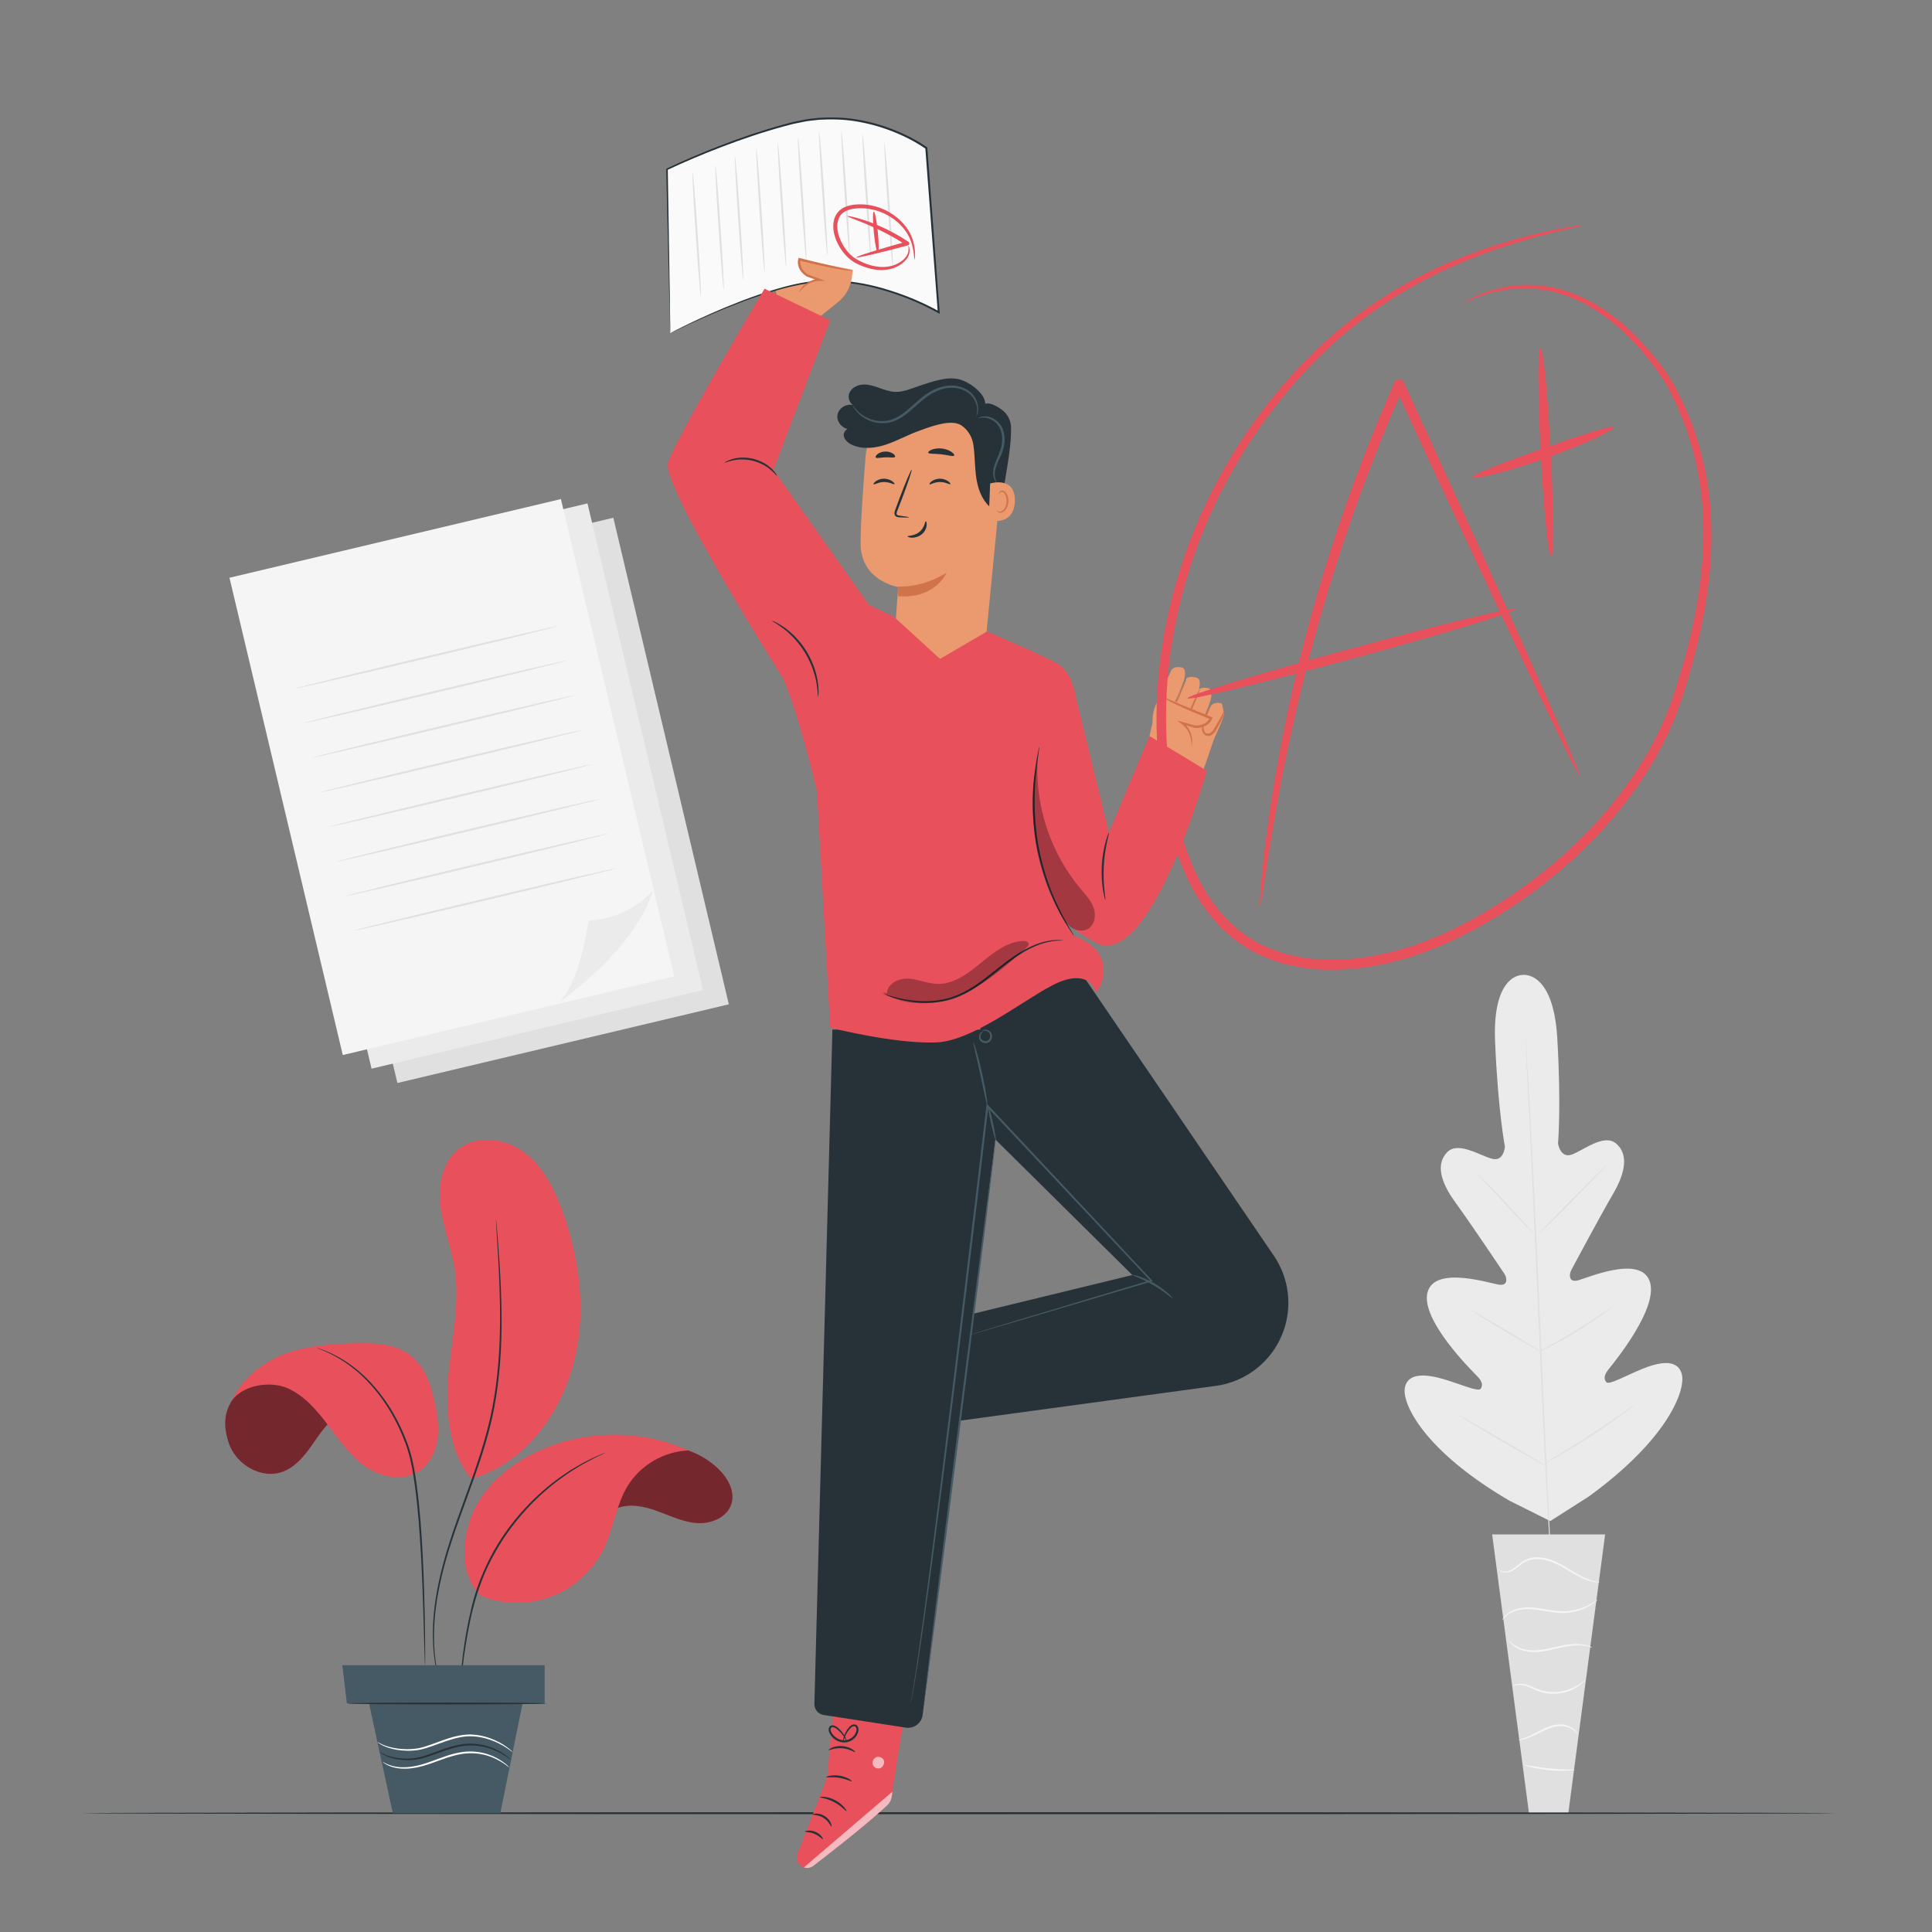 <svg xmlns="http://www.w3.org/2000/svg" xmlns:xlink="http://www.w3.org/1999/xlink" x="0px" y="0px" viewBox="0 0 500 500" style="enable-background:new 0 0 500 500;" xml:space="preserve"><rect x="0" y="0" width="500" height="500" fill="#808080" stroke="none"/><g id="Background_Complete">	<g>		<g>			<g>				<path style="fill:#EBEBEB;" d="M394.115,252.316c0,0-7.919-0.57-7.19,17.194c0.729,17.764,2.541,27.226,2.541,27.226     s-0.233,3.939-3.283,3.166c-3.051-0.773-8.789-4.606-11.623-1.741c-2.939,2.972-1.894,7.53,2.005,12.899     c3.899,5.369,12.009,17.445,12.739,18.54c0.716,1.075,1.003,3.09-1.159,2.896c-2.162-0.194-16.758-5.141-18.691,1.926     c-1.933,7.066,11.387,20.238,12.815,21.706c1.428,1.468,1.505,2.395,0.926,3.283c-0.58,0.888-5.329-1.237-9.538-2.474     c-4.209-1.237-9.306-1.933-10.08,2.237c-0.773,4.17,5.093,16.375,27.063,29.202l10.569,5.277l10.004-6.381     c20.576-14.96,25.193-27.69,24.006-31.762c-1.187-4.072-6.189-2.869-10.253-1.218c-4.064,1.652-8.577,4.241-9.242,3.416     c-0.665-0.826-0.681-1.755,0.593-3.359c1.275-1.603,13.21-16.042,10.58-22.879c-2.63-6.838-16.658-0.456-18.79-0.046     c-2.132,0.409-2.048-1.625-1.443-2.766c0.616-1.162,7.478-13.989,10.82-19.721c3.342-5.732,3.926-10.371,0.704-13.034     c-3.107-2.568-8.433,1.82-11.391,2.895c-2.958,1.074-3.583-2.821-3.583-2.821s0.857-9.595-0.195-27.343     c-1.052-17.748-9.064-16.315-9.064-16.315"></path>			</g>			<g>				<g>					<path style="fill:#E0E0E0;" d="M394.741,268.226c0,0,0.021,0.125,0.042,0.371c0.02,0.263,0.048,0.625,0.084,1.09      c0.066,0.978,0.162,2.388,0.285,4.195c0.242,3.643,0.554,8.918,0.914,15.436c0.725,13.037,1.571,31.055,2.441,50.957      c0.869,19.909,1.671,37.928,2.322,50.968c0.331,6.506,0.599,11.777,0.785,15.441c0.09,1.809,0.16,3.22,0.209,4.199      c0.019,0.466,0.034,0.829,0.044,1.092c0.008,0.246,0.001,0.373,0.001,0.373s-0.021-0.125-0.042-0.371      c-0.02-0.263-0.048-0.625-0.084-1.09c-0.066-0.978-0.162-2.388-0.285-4.194c-0.242-3.643-0.554-8.917-0.914-15.435      c-0.724-13.037-1.571-31.057-2.441-50.965c-0.869-19.902-1.671-37.92-2.322-50.959c-0.331-6.506-0.599-11.777-0.786-15.442      c-0.09-1.809-0.16-3.22-0.209-4.199c-0.019-0.466-0.034-0.829-0.044-1.093C394.734,268.353,394.741,268.226,394.741,268.226z"></path>				</g>			</g>			<g>				<g>					<path style="fill:#E0E0E0;" d="M382.372,303.846c0.02-0.02,0.253,0.176,0.658,0.547c0.407,0.369,0.978,0.922,1.677,1.611      c1.395,1.382,3.271,3.341,5.3,5.541c1.986,2.172,3.781,4.136,5.169,5.656c0.617,0.669,1.142,1.238,1.573,1.706      c0.373,0.402,0.57,0.634,0.551,0.654c-0.019,0.02-0.254-0.174-0.662-0.542c-0.406-0.371-0.977-0.923-1.669-1.62      c-1.382-1.396-3.231-3.379-5.259-5.579c-2-2.157-3.809-4.107-5.208-5.616c-0.621-0.666-1.149-1.233-1.583-1.699      C382.548,304.1,382.352,303.866,382.372,303.846z"></path>				</g>			</g>			<g>				<g>					<path style="fill:#E0E0E0;" d="M398.348,319.213c-0.08-0.078,3.786-4.126,8.632-9.04c4.848-4.915,8.842-8.835,8.921-8.757      c0.079,0.078-3.785,4.125-8.633,9.041C402.422,315.371,398.427,319.291,398.348,319.213z"></path>				</g>			</g>			<g>				<g>					<path style="fill:#E0E0E0;" d="M398.304,349.84c-0.013-0.025,0.25-0.191,0.737-0.469c0.564-0.317,1.255-0.704,2.067-1.16      c1.744-0.98,4.149-2.342,6.748-3.94c2.604-1.592,4.911-3.114,6.573-4.227c0.775-0.517,1.434-0.956,1.972-1.315      c0.468-0.308,0.735-0.467,0.751-0.445c0.016,0.023-0.219,0.225-0.659,0.572c-0.441,0.347-1.087,0.837-1.901,1.423      c-1.624,1.176-3.913,2.74-6.525,4.337c-2.607,1.603-5.042,2.929-6.824,3.847c-0.893,0.455-1.62,0.815-2.13,1.048      C398.604,349.747,398.317,349.865,398.304,349.84z"></path>				</g>			</g>			<g>				<g>					<path style="fill:#E0E0E0;" d="M380.795,339.122c0.014-0.024,0.274,0.099,0.731,0.343c0.457,0.244,1.112,0.608,1.916,1.065      c1.609,0.914,3.818,2.201,6.244,3.644c2.427,1.443,4.613,2.77,6.184,3.747c0.786,0.489,1.418,0.89,1.85,1.175      c0.432,0.285,0.664,0.454,0.65,0.478c-0.014,0.024-0.274-0.099-0.731-0.343c-0.457-0.244-1.112-0.608-1.916-1.065      c-1.609-0.914-3.818-2.202-6.245-3.645c-2.426-1.443-4.612-2.769-6.183-3.746c-0.786-0.489-1.418-0.89-1.85-1.175      C381.013,339.315,380.781,339.146,380.795,339.122z"></path>				</g>			</g>			<g>				<g>					<path style="fill:#E0E0E0;" d="M377.322,366.156c0.014-0.024,0.344,0.137,0.93,0.45c0.651,0.359,1.476,0.814,2.46,1.357      c2.068,1.161,4.911,2.789,8.039,4.609c3.129,1.82,5.949,3.488,7.98,4.712c0.958,0.587,1.761,1.079,2.395,1.468      c0.561,0.354,0.864,0.562,0.85,0.586c-0.014,0.024-0.344-0.137-0.93-0.45c-0.651-0.359-1.476-0.814-2.46-1.357      c-2.068-1.161-4.911-2.789-8.04-4.609c-3.127-1.82-5.948-3.487-7.979-4.711c-0.958-0.587-1.761-1.079-2.395-1.468      C377.611,366.387,377.307,366.18,377.322,366.156z"></path>				</g>			</g>			<g>				<g>					<path style="fill:#E0E0E0;" d="M399.523,378.869c-0.014-0.024,0.314-0.242,0.919-0.616c0.672-0.409,1.535-0.935,2.569-1.564      c2.168-1.321,5.157-3.156,8.4-5.272c3.248-2.112,6.138-4.099,8.221-5.551c0.994-0.691,1.824-1.267,2.47-1.716      c0.586-0.402,0.917-0.614,0.934-0.592c0.017,0.022-0.283,0.277-0.841,0.719c-0.557,0.442-1.374,1.067-2.397,1.822      c-2.043,1.513-4.913,3.541-8.167,5.657c-3.249,2.12-6.268,3.919-8.476,5.179c-1.106,0.627-2.006,1.125-2.636,1.454      C399.891,378.722,399.536,378.894,399.523,378.869z"></path>				</g>			</g>		</g>		<g>			<g>				<g>					<polygon style="fill:#E0E0E0;" points="415.407,397.109 386.168,397.109 395.711,469.351 405.864,469.351      "></polygon>				</g>			</g>			<g>				<g>					<g>						<path style="fill:#F5F5F5;" d="M387.685,405.99c-0.011,0.007,0.032,0.102,0.156,0.257c0.124,0.153,0.354,0.353,0.705,0.505       c0.693,0.302,1.911,0.326,3.088-0.379c1.181-0.651,2.209-1.931,3.792-2.496c1.569-0.599,3.513-0.492,5.377,0.107       c1.885,0.584,3.523,1.537,5.007,2.426c1.487,0.885,2.849,1.674,4.072,2.185c1.213,0.53,2.271,0.774,3.003,0.868       c0.367,0.049,0.653,0.063,0.849,0.057c0.194,0,0.296-0.008,0.297-0.025c0.017-0.095-1.655-0.081-4.011-1.209       c-1.18-0.54-2.507-1.347-3.982-2.253c-1.468-0.906-3.145-1.903-5.092-2.505c-1.924-0.619-3.992-0.731-5.675-0.062       c-0.841,0.32-1.547,0.823-2.136,1.321c-0.597,0.494-1.132,0.959-1.673,1.297c-1.07,0.691-2.193,0.72-2.848,0.494       C387.938,406.344,387.723,405.949,387.685,405.99z"></path>					</g>				</g>			</g>			<g>				<g>					<g>						<path style="fill:#F5F5F5;" d="M388.752,419.295c0.039,0.024,0.232-0.298,0.689-0.775c0.465-0.464,1.228-1.071,2.335-1.481       c1.097-0.421,2.507-0.671,4.066-0.612c1.566,0.054,3.273,0.398,5.088,0.693c1.812,0.305,3.607,0.441,5.21,0.216       c1.603-0.206,2.995-0.667,4.099-1.17c1.107-0.505,1.927-1.058,2.465-1.465c0.54-0.409,0.797-0.684,0.781-0.703       c-0.055-0.079-1.184,0.932-3.381,1.859c-1.096,0.452-2.46,0.868-4.017,1.043c-1.557,0.194-3.281,0.051-5.082-0.251       c-1.8-0.292-3.534-0.63-5.15-0.661c-1.618-0.036-3.077,0.258-4.206,0.739c-1.139,0.469-1.909,1.151-2.346,1.669       c-0.211,0.27-0.364,0.486-0.442,0.648C388.775,419.201,388.738,419.287,388.752,419.295z"></path>					</g>				</g>			</g>			<g>				<g>					<g>						<path style="fill:#F5F5F5;" d="M412.095,426.418c0.011-0.022-0.259-0.204-0.806-0.418c-0.544-0.215-1.375-0.436-2.423-0.52       c-1.047-0.083-2.302-0.016-3.664,0.21c-1.364,0.221-2.825,0.598-4.36,0.924c-1.534,0.323-3.014,0.541-4.355,0.492       c-1.34-0.047-2.532-0.34-3.457-0.748c-1.882-0.826-2.552-2.028-2.622-1.952c-0.018,0.011,0.115,0.312,0.495,0.763       c0.377,0.45,1.035,1.025,1.985,1.495c0.949,0.467,2.185,0.808,3.58,0.881c1.398,0.076,2.92-0.137,4.472-0.464       c1.552-0.33,3.003-0.717,4.337-0.957c1.333-0.245,2.551-0.344,3.57-0.306C410.899,425.885,412.066,426.505,412.095,426.418z"></path>					</g>				</g>			</g>			<g>				<g>					<g>						<path style="fill:#F5F5F5;" d="M391.335,436.437c0.014,0.077,1.044-0.651,2.839-0.286c0.88,0.159,1.864,0.605,2.97,1.107       c1.102,0.514,2.43,0.953,3.855,1.063c2.873,0.276,5.428-0.652,6.995-1.621c0.803-0.476,1.362-0.988,1.741-1.339       c0.356-0.379,0.539-0.597,0.515-0.619c-0.064-0.07-0.832,0.794-2.425,1.666c-1.565,0.867-4.032,1.703-6.783,1.438       c-2.768-0.158-4.893-1.809-6.812-2.027c-0.936-0.14-1.718-0.006-2.206,0.191C391.53,436.202,391.321,436.42,391.335,436.437z"></path>					</g>				</g>			</g>			<g>				<g>					<g>						<path style="fill:#F5F5F5;" d="M392.964,450.303c0,0.055,0.981,0.048,2.438-0.484c1.47-0.491,3.289-1.618,5.414-2.462       c1.066-0.406,2.135-0.656,3.107-0.651c0.973,0.005,1.841,0.242,2.498,0.57c1.343,0.669,1.732,1.619,1.806,1.559       c0.021-0.009-0.038-0.248-0.277-0.616c-0.236-0.367-0.684-0.846-1.37-1.24c-0.684-0.391-1.604-0.682-2.651-0.712       c-1.049-0.031-2.179,0.224-3.283,0.645c-2.202,0.878-3.963,2.037-5.367,2.594       C393.892,450.103,392.953,450.227,392.964,450.303z"></path>					</g>				</g>			</g>			<g>				<g>					<g>						<path style="fill:#F5F5F5;" d="M394.398,456.754c-0.016,0.06,0.685,0.312,1.851,0.601c1.166,0.29,2.801,0.599,4.628,0.78       c1.827,0.178,3.492,0.193,4.692,0.136c1.201-0.056,1.936-0.167,1.933-0.229c-0.007-0.144-2.963-0.018-6.578-0.382       C397.308,457.314,394.433,456.614,394.398,456.754z"></path>					</g>				</g>			</g>		</g>	</g>	<g>		<g>			<g>									<rect x="86.74" y="142.377" transform="matrix(0.973 -0.231 0.231 0.973 -44.336 35.858)" style="fill:#E0E0E0;" width="88.155" height="129.42"></rect>			</g>			<g>									<rect x="80.055" y="138.67" transform="matrix(0.973 -0.231 0.231 0.973 -43.66 34.212)" style="fill:#EBEBEB;" width="88.155" height="129.42"></rect>			</g>			<g>				<g>											<rect x="72.892" y="137.582" transform="matrix(0.973 -0.231 0.231 0.973 -43.317 32.493)" style="fill:#F5F5F5;" width="88.155" height="126.948"></rect>				</g>			</g>			<g>				<g>					<path style="fill:#EBEBEB;" d="M144.105,259.849c0,0,20.044-13.628,24.919-29.485c0,0-5.949,7.49-16.74,7.849      C152.284,238.214,150.15,255.171,144.105,259.849z"></path>				</g>			</g>		</g>		<g>			<g>				<g>					<path style="fill:#E0E0E0;" d="M144.568,161.987c0.033,0.14-15.187,3.877-33.992,8.346c-18.811,4.47-34.082,7.98-34.115,7.84      c-0.033-0.14,15.184-3.876,33.995-8.347C129.261,165.357,144.535,161.847,144.568,161.987z"></path>				</g>			</g>		</g>		<g>			<g>				<g>					<path style="fill:#E0E0E0;" d="M146.698,170.948c0.033,0.14-15.187,3.877-33.992,8.346c-18.811,4.47-34.082,7.98-34.115,7.84      c-0.033-0.14,15.184-3.876,33.995-8.347C131.39,174.318,146.665,170.808,146.698,170.948z"></path>				</g>			</g>		</g>		<g>			<g>				<g>					<path style="fill:#E0E0E0;" d="M148.828,179.909c0.033,0.14-15.187,3.877-33.991,8.346c-18.811,4.47-34.082,7.98-34.115,7.84      c-0.033-0.14,15.184-3.876,33.995-8.346C133.52,183.28,148.794,179.77,148.828,179.909z"></path>				</g>			</g>		</g>		<g>			<g>				<g>					<path style="fill:#E0E0E0;" d="M150.957,188.87c0.033,0.14-15.187,3.877-33.992,8.346c-18.811,4.47-34.082,7.98-34.115,7.84      c-0.033-0.14,15.184-3.876,33.995-8.346C135.65,192.241,150.924,188.731,150.957,188.87z"></path>				</g>			</g>		</g>		<g>			<g>				<g>					<path style="fill:#E0E0E0;" d="M153.087,197.832c0.033,0.14-15.187,3.877-33.992,8.346c-18.811,4.47-34.082,7.98-34.115,7.84      c-0.033-0.14,15.184-3.876,33.995-8.347C137.779,201.202,153.054,197.692,153.087,197.832z"></path>				</g>			</g>		</g>		<g>			<g>				<g>					<path style="fill:#E0E0E0;" d="M155.216,206.793c0.033,0.14-15.187,3.877-33.991,8.346c-18.811,4.47-34.082,7.98-34.115,7.84      c-0.033-0.14,15.184-3.876,33.995-8.346C139.909,210.163,155.183,206.653,155.216,206.793z"></path>				</g>			</g>		</g>		<g>			<g>				<g>					<path style="fill:#E0E0E0;" d="M157.346,215.754c0.033,0.14-15.187,3.877-33.992,8.346c-18.811,4.471-34.082,7.98-34.115,7.84      c-0.033-0.14,15.184-3.876,33.995-8.346C142.038,219.124,157.313,215.614,157.346,215.754z"></path>				</g>			</g>		</g>		<g>			<g>				<g>					<path style="fill:#E0E0E0;" d="M159.476,224.715c0.033,0.14-15.187,3.877-33.992,8.346c-18.811,4.47-34.082,7.98-34.115,7.84      c-0.033-0.14,15.184-3.876,33.995-8.346C144.168,228.085,159.442,224.575,159.476,224.715z"></path>				</g>			</g>		</g>	</g></g><g id="Background_Simple" style="display:none;">	<g style="display:inline;">		<path style="fill:#EBEBEB;" d="M456.481,278.949c-3.315-36.153-32.478-69.952-68.637-73.207   c-23.346-2.101-48.59,7.432-69.425-3.309c-17.361-8.951-25.513-29.218-29.498-48.34c-3.985-19.122-5.446-39.367-15.26-56.255   C262,77.771,239.786,65.455,216.962,61.246c-37.494-6.914-84.272,5.778-109.664,34.218   c-25.392,28.441-38.954,88.144-27.852,124.618c5.647,54.001,35.268,104.565,78.045,138.003   c42.778,33.438,97.929,49.907,152.194,48.078c36.284-1.223,73.19-10.821,101.955-32.971   C440.405,351.044,459.796,315.102,456.481,278.949z"></path>	</g></g><g id="Floor">	<g>		<g>			<g>				<path style="fill:#263238;" d="M475.263,469.256c0,0.144-101.646,0.26-227.003,0.26c-125.401,0-227.025-0.117-227.025-0.26     s101.624-0.26,227.025-0.26C373.617,468.995,475.263,469.112,475.263,469.256z"></path>			</g>		</g>	</g></g><g id="Character">	<g>		<g>			<g>				<g>					<path style="fill:#E8505B;" d="M216.413,434.306l-2.336,25.699l-7.708,19.794c-0.555,1.427,0.213,3.025,1.674,3.483l0,0      c0.818,0.256,1.703,0.105,2.385-0.415c4.34-3.306,20.247-15.549,20.312-17.439c0.076-2.189,4.263-26.945,4.263-26.945      L216.413,434.306z"></path>				</g>			</g>			<g style="opacity:0.6;">				<g>					<path style="fill:#FFFFFF;" d="M208.043,483.282l22.894-19.584l-0.124,1.086c-0.107,0.939-0.54,1.811-1.23,2.457      c-1.846,1.727-7.048,6.386-19.078,15.636C209.806,483.415,208.879,483.568,208.043,483.282L208.043,483.282z"></path>				</g>			</g>			<g style="opacity:0.6;">				<g>					<g>						<path style="fill:#FFFFFF;" d="M226.619,454.828c-0.693,0.371-1.014,1.319-0.672,2.026c0.342,0.707,1.303,1.042,2.002,0.683       c0.699-0.358,1.119-1.484,0.7-2.149c-0.419-0.665-1.569-0.996-2.162-0.48"></path>					</g>				</g>			</g>			<g>				<g>					<g>						<path style="fill:#263238;" d="M215.181,472.748c-0.153,0.054-0.578-1.354-2.021-2.25c-1.416-0.939-2.873-0.739-2.887-0.901       c-0.015-0.065,0.332-0.228,0.942-0.244c0.605-0.02,1.462,0.163,2.252,0.668c0.788,0.508,1.311,1.211,1.544,1.769       C215.25,472.351,215.247,472.734,215.181,472.748z"></path>					</g>				</g>			</g>			<g>				<g>					<g>						<path style="fill:#263238;" d="M212.963,475.973c-0.135,0.097-0.863-0.83-2.145-1.361c-1.271-0.56-2.444-0.444-2.467-0.608       c-0.059-0.139,1.237-0.543,2.69,0.087C212.499,474.704,213.104,475.919,212.963,475.973z"></path>					</g>				</g>			</g>			<g>				<g>					<g>						<path style="fill:#263238;" d="M219.082,468.735c-0.134,0.108-1.247-1.324-3.169-2.324c-1.907-1.031-3.716-1.148-3.702-1.32       c-0.026-0.141,1.919-0.281,3.968,0.819C218.237,466.988,219.214,468.677,219.082,468.735z"></path>					</g>				</g>			</g>			<g>				<g>					<g>						<path style="fill:#263238;" d="M220.445,460.982c-0.086,0.146-1.435-0.607-3.27-0.884c-1.832-0.302-3.347,0-3.384-0.166       c-0.056-0.133,1.503-0.714,3.472-0.394C219.234,459.84,220.539,460.872,220.445,460.982z"></path>					</g>				</g>			</g>			<g>				<g>					<g>						<path style="fill:#263238;" d="M221.321,453.456c-0.096,0.139-1.423-0.878-3.38-1.011c-1.954-0.177-3.424,0.619-3.497,0.466       c-0.036-0.058,0.281-0.348,0.911-0.622c0.625-0.275,1.578-0.49,2.631-0.409c1.053,0.085,1.96,0.448,2.534,0.818       C221.098,453.067,221.366,453.403,221.321,453.456z"></path>					</g>				</g>			</g>			<g>				<g>					<g>						<path style="fill:#263238;" d="M218.15,451.017c-0.033-0.003-0.051-0.354,0.076-0.974c0.128-0.615,0.412-1.508,1.06-2.452       c0.331-0.445,0.69-1.024,1.444-1.28c0.375-0.13,0.898-0.004,1.163,0.371c0.264,0.365,0.311,0.796,0.273,1.204       c-0.212,1.625-1.789,3.039-3.646,3.065c-1.861-0.008-3.406-1.247-3.974-2.735c-0.118-0.382-0.177-0.841,0.071-1.251       c0.245-0.415,0.786-0.529,1.146-0.425c0.749,0.2,1.179,0.694,1.589,1.07c0.803,0.811,1.264,1.62,1.523,2.191       c0.259,0.575,0.324,0.92,0.293,0.931c-0.098,0.057-0.504-1.333-2.093-2.833c-0.404-0.349-0.866-0.786-1.408-0.899       c-0.264-0.057-0.506,0.023-0.626,0.228c-0.122,0.196-0.105,0.524,0.001,0.825c0.484,1.22,1.899,2.349,3.473,2.332       c1.565-0.005,2.949-1.251,3.132-2.557c0.04-0.315-0.008-0.642-0.155-0.849c-0.145-0.203-0.392-0.283-0.639-0.214       c-0.522,0.144-0.918,0.645-1.243,1.061C218.316,449.586,218.261,451.056,218.15,451.017z"></path>					</g>				</g>			</g>		</g>		<g>			<g>				<g>					<path style="fill:#EB996E;" d="M316.782,184.735c0.021,0.024,0.001,0.142-0.051,0.333c-0.435,1.577-3.129,8.146-4.047,8.111      c-1.028-0.039-3.083-1.443-2.896-2.375c0.187-0.932,3.639-8.16,3.639-8.16s0.618-1.109,2.7-0.619      C316.434,182.097,316.717,184.982,316.782,184.735z"></path>				</g>				<g>					<path style="fill:#EB996E;" d="M313.362,180.807c0.021,0.024,0.001,0.142-0.052,0.332c-0.435,1.577-3.129,8.146-4.047,8.111      c-1.028-0.039-3.083-1.443-2.896-2.374c0.187-0.932,3.639-8.16,3.639-8.16s0.619-1.109,2.7-0.619      C313.993,178.4,313.362,180.807,313.362,180.807z"></path>				</g>				<g>					<path style="fill:#EB996E;" d="M310.342,178.091c0.021,0.024,0.001,0.142-0.052,0.332c-0.435,1.577-3.129,8.146-4.046,8.111      c-1.028-0.039-3.083-1.443-2.896-2.374c0.186-0.932,3.639-8.16,3.639-8.16c-0.13,0.232-0.296-1.324,2.7-0.619      C310.973,175.684,310.342,178.091,310.342,178.091z"></path>				</g>				<g>					<path style="fill:#EB996E;" d="M306.533,175.467c0.021,0.024,0.001,0.142-0.052,0.332c-0.435,1.577-3.129,8.146-4.047,8.111      c-1.028-0.039-3.083-1.443-2.896-2.374c0.187-0.932,3.639-8.16,3.639-8.16s0.619-1.109,2.7-0.619      C307.164,173.059,306.533,175.467,306.533,175.467z"></path>				</g>				<g>					<g>						<path style="fill:#D1734A;" d="M310.517,188.86c0.117,0.035,0.822-1.35,1.573-3.094c0.752-1.744,1.266-3.187,1.148-3.222       c-0.117-0.036-0.822,1.35-1.573,3.094C310.914,187.382,310.4,188.824,310.517,188.86z"></path>					</g>				</g>				<g>					<g>						<path style="fill:#D1734A;" d="M306.613,187.35c0.113,0.049,1.083-1.933,2.167-4.427c1.084-2.494,1.871-4.556,1.758-4.605       c-0.113-0.049-1.083,1.932-2.168,4.427C307.287,185.239,306.5,187.301,306.613,187.35z"></path>					</g>				</g>				<g style="opacity:0.78;">					<g>						<path style="fill:#D1734A;" d="M302.784,185.467c0.113,0.049,1.084-1.933,2.167-4.427c1.084-2.494,1.871-4.556,1.758-4.605       c-0.113-0.049-1.083,1.932-2.168,4.427C303.458,183.355,302.671,185.418,302.784,185.467z"></path>					</g>				</g>			</g>			<g>				<g>					<g>						<path style="fill:#EB996E;" d="M311.882,197.999c0.155-0.392,2.781-8.165,2.781-8.165l-14.974-7.394       c-0.76,1.009-3.072,11.914-3.072,11.914l0.528,3.715c0,0,11.384,6.545,11.691,6.603       C309.144,204.731,311.882,197.999,311.882,197.999z"></path>					</g>					<g>						<g>							<g>								<path style="fill:#EB996E;" d="M300.164,194.642l-1.533-5.666c-0.67-2.477-0.357-5.117,0.874-7.369l0.94-1.72l12.731,5.8         c0,0-2.95,4.185-6.184,1.92l2.489,4.839L300.164,194.642z"></path>							</g>						</g>					</g>					<g>						<g>							<path style="fill:#D1734A;" d="M308.38,192.93c-0.075-0.006,0.034-0.664-0.185-1.769c-0.216-1.077-0.855-2.679-2.402-3.828        l-1.18-0.876l1.419,0.397c1.013,0.284,2.115,0.592,3.277,0.918l-0.068-0.012c1.356,0.1,2.961-0.366,3.693-1.711        c0.054-0.101,0.112-0.222,0.137-0.298l0.188,0.4c-3.67-1.487-6.965-2.881-9.282-4.024c-1.161-0.566-2.084-1.054-2.711-1.41        c-0.627-0.357-0.96-0.576-0.94-0.615c0.043-0.084,1.48,0.589,3.841,1.61c2.357,1.031,5.663,2.35,9.338,3.834l0.285,0.115        l-0.097,0.285c-0.054,0.159-0.116,0.28-0.187,0.416c-0.438,0.792-1.159,1.382-1.946,1.686        c-0.786,0.322-1.606,0.37-2.356,0.329l-0.036-0.002l-0.033-0.01c-1.155-0.351-2.25-0.683-3.257-0.989l0.239-0.479        c1.662,1.315,2.249,3.067,2.385,4.213C308.639,192.289,308.416,192.941,308.38,192.93z"></path>						</g>					</g>					<g>						<g>							<path style="fill:#D1734A;" d="M311.442,187.28c0.126,0.008-0.09,0.698,0.104,1.621c0.112,0.433,0.47,0.948,0.995,0.967        c0.546,0.031,1.114-0.389,1.494-1.025c0.777-1.351,1.567-2.583,2.035-3.48c0.479-0.906,0.718-1.507,0.812-1.477        c0.078,0.022-0.006,0.679-0.393,1.67c-0.39,1.005-1.096,2.238-1.906,3.641c-0.42,0.71-1.213,1.366-2.094,1.27        c-0.922-0.116-1.318-0.933-1.395-1.471c-0.082-0.579,0.044-1.013,0.129-1.296        C311.318,187.416,311.399,187.271,311.442,187.28z"></path>						</g>					</g>				</g>			</g>		</g>		<g>			<g>				<g>					<g>						<g>							<g>								<g>									<g>										<g>											<g>												<g>													<g>														<g>															<path style="fill:#EB996E;" d="M259.486,120.775l-4.391,45.045c-0.349,3.582-3.504,6.223-7.091,5.936l-10.331-0.825                c-3.586-0.286-6.277-3.391-6.06-6.982c0.326-5.404,0.844-12.027,0.844-12.027s-9.612-1.495-9.73-11.104                c-0.057-4.593,0.589-14.01,1.278-22.59c0.76-9.455,8.665-16.736,18.15-16.736h0.648                C252.802,102.076,260.347,110.797,259.486,120.775z"></path>														</g>													</g>												</g>											</g>										</g>									</g>								</g>							</g>						</g>						<g>							<g>								<g>									<g>										<g>											<g>												<g>													<g>														<g>															<path style="fill:#D1734A;" d="M232.441,151.784c0,0,6.073,0.494,12.528-3.561c0,0-2.962,6.916-12.551,6.05                L232.441,151.784z"></path>														</g>													</g>												</g>											</g>										</g>									</g>								</g>							</g>						</g>					</g>				</g>			</g>			<g>				<g>					<g>						<g>							<g>								<g>									<g>										<g>											<g>												<g>													<g>														<g>															<g>																<g>																	<g>																		<g>																			<path style="fill:#263238;" d="M226.093,125.332c0.17,0.179,1.21-0.59,2.687-0.587                    c1.475-0.017,2.559,0.743,2.719,0.562c0.079-0.08-0.094-0.403-0.566-0.747c-0.465-0.342-1.257-0.675-2.177-0.671                    c-0.92,0.005-1.694,0.344-2.138,0.69C226.163,124.928,226.009,125.252,226.093,125.332z"></path>																		</g>																	</g>																</g>															</g>														</g>													</g>												</g>											</g>										</g>									</g>								</g>								<g>									<g>										<g>											<g>												<g>													<g>														<g>															<g>																<g>																	<g>																		<g>																			<path style="fill:#263238;" d="M240.559,125.332c0.17,0.179,1.212-0.59,2.687-0.586                    c1.475-0.017,2.559,0.742,2.719,0.562c0.078-0.08-0.093-0.403-0.567-0.747c-0.464-0.342-1.257-0.675-2.176-0.671                    c-0.92,0.005-1.694,0.344-2.139,0.69C240.63,124.928,240.476,125.252,240.559,125.332z"></path>																		</g>																	</g>																</g>															</g>														</g>													</g>												</g>											</g>										</g>									</g>								</g>								<g>									<g>										<g>											<g>												<g>													<g>														<g>															<g>																<g>																	<g>																		<path style="fill:#263238;" d="M235.25,133.888c0.007-0.084-0.911-0.243-2.398-0.433                   c-0.377-0.039-0.734-0.114-0.798-0.371c-0.089-0.272,0.069-0.679,0.252-1.118                   c0.355-0.913,0.726-1.869,1.115-2.871c1.549-4.088,2.67-7.45,2.505-7.511c-0.165-0.061-1.555,3.203-3.103,7.292                   c-0.373,1.008-0.729,1.969-1.068,2.889c-0.143,0.428-0.388,0.915-0.196,1.48c0.102,0.282,0.378,0.486,0.62,0.551                   c0.242,0.074,0.454,0.078,0.64,0.089C234.316,133.965,235.244,133.971,235.25,133.888z"></path>																	</g>																</g>															</g>														</g>													</g>												</g>											</g>										</g>									</g>								</g>								<g>									<g>										<g>											<g>												<g>													<g>														<g>															<g>																<g>																	<g>																		<path style="fill:#263238;" d="M239.596,134.909c-0.24-0.014-0.243,1.589-1.615,2.727                   c-1.37,1.141-3.079,0.962-3.091,1.186c-0.022,0.101,0.381,0.311,1.102,0.331c0.707,0.024,1.741-0.203,2.58-0.899                   c0.837-0.698,1.197-1.629,1.252-2.286C239.884,135.297,239.706,134.9,239.596,134.909z"></path>																	</g>																</g>															</g>														</g>													</g>												</g>											</g>										</g>									</g>								</g>							</g>						</g>					</g>					<g>						<g>							<g>								<g>									<g>										<g>											<g>												<g>													<g>														<path style="fill:#263238;" d="M240.228,117.148c0.146,0.401,1.62,0.211,3.353,0.42               c1.737,0.174,3.134,0.681,3.364,0.321c0.102-0.172-0.141-0.55-0.706-0.939c-0.56-0.388-1.453-0.757-2.493-0.873               c-1.04-0.113-1.993,0.052-2.623,0.308C240.486,116.642,240.165,116.958,240.228,117.148z"></path>													</g>												</g>											</g>										</g>									</g>								</g>							</g>						</g>					</g>					<g>						<g>							<g>								<g>									<g>										<g>											<g>												<g>													<g>														<path style="fill:#263238;" d="M226.636,118.386c0.26,0.335,1.277-0.013,2.501-0.029               c1.222-0.059,2.259,0.225,2.497-0.126c0.104-0.17-0.058-0.506-0.511-0.824c-0.446-0.316-1.192-0.575-2.033-0.55               c-0.841,0.027-1.569,0.331-1.994,0.674C226.663,117.877,226.521,118.223,226.636,118.386z"></path>													</g>												</g>											</g>										</g>									</g>								</g>							</g>						</g>					</g>				</g>			</g>			<g>				<g>					<g>						<path style="fill:#263238;" d="M249.053,110.237c0.018,0.014,0.035,0.028,0.053,0.042c1.53,1.208,2.542,2.957,2.81,4.888       c0.009,0.068,0.018,0.133,0.027,0.194c0.376,2.741,0.308,5.53,0.71,8.267c0.402,2.737,1.351,5.522,3.375,7.408       c0.832,0.776,2.305,1.31,2.989,0.401c0.265-0.352,0.308-0.817,0.342-1.256c0.512-6.618,2.32-12.49,2.308-19.411       c-0.003-1.883-0.89-3.651-2.421-4.748c-1.449-1.038-3.218-2.115-4.828-1.353c-1.614,0.764-3.697,3.777-4.945,5.055"></path>					</g>				</g>			</g>			<g>				<g>					<g>						<g>							<g>								<g>									<g>										<g>											<g>												<g>													<path style="fill:#EB996E;" d="M256.247,125.123c0.164-0.071,6.603-1.953,6.393,4.617              c-0.21,6.57-6.763,5.004-6.768,4.815C255.866,134.367,256.247,125.123,256.247,125.123z"></path>												</g>											</g>										</g>									</g>								</g>							</g>						</g>					</g>				</g>				<g>					<g>						<g>							<g>								<g>									<g>										<g>											<g>												<g>													<g>														<path style="fill:#D1734A;" d="M257.958,132.131c0.03-0.02,0.112,0.084,0.303,0.179               c0.186,0.092,0.508,0.162,0.855,0.045c0.702-0.233,1.322-1.316,1.391-2.499c0.036-0.598-0.071-1.171-0.268-1.649               c-0.185-0.487-0.485-0.833-0.833-0.906c-0.345-0.092-0.599,0.11-0.685,0.292c-0.094,0.181-0.056,0.313-0.091,0.324               c-0.019,0.016-0.138-0.115-0.076-0.384c0.031-0.129,0.113-0.282,0.272-0.403c0.162-0.123,0.396-0.181,0.638-0.147               c0.505,0.051,0.947,0.532,1.163,1.057c0.244,0.528,0.379,1.173,0.338,1.844c-0.085,1.323-0.802,2.54-1.76,2.784               c-0.466,0.106-0.847-0.046-1.041-0.207C257.965,132.29,257.935,132.142,257.958,132.131z"></path>													</g>												</g>											</g>										</g>									</g>								</g>							</g>						</g>					</g>				</g>			</g>			<g>				<g>					<g>						<path style="fill:#263238;" d="M254.639,105.685c1.617-2.628-2.815-6.403-6.057-7.425c-3.243-1.022-7.514,0.558-10.741,1.629       c-2.036,0.675-4.065,1.618-6.209,1.529c-1.437-0.059-2.808-0.582-4.165-1.061c-1.356-0.479-2.768-0.928-4.203-0.83       c-1.435,0.098-2.913,0.861-3.457,2.193c-0.545,1.331,0.236,3.156,1.66,3.354c-1.818-0.999-4.449,0.314-4.744,2.368       c-0.296,2.054,1.857,4.054,3.884,3.612c-0.934-0.708-2.367,0.462-2.251,1.628c0.115,1.167,1.173,2.015,2.246,2.487       c2.74,1.203,5.934,0.819,8.77-0.135c2.836-0.954,5.466-2.441,8.277-3.466c2.811-1.025,7.52-2.864,10.342-1.869       c2.078,0.733,3.524,3.235,4.697,2.683c1.134-0.534,1.853-1.722,2.079-2.954C254.995,108.193,254.817,106.925,254.639,105.685"></path>					</g>				</g>			</g>			<g>				<g>					<g>						<g>							<path style="fill:#455A64;" d="M220.675,104.892c0.055-0.033,0.338,0.486,1.044,1.253c0.707,0.753,1.898,1.744,3.65,2.35        c1.721,0.601,4.06,0.795,6.265-0.253c2.235-1,4.147-3.004,6.348-4.891c2.195-1.904,4.788-3.313,7.384-3.547        c2.581-0.246,4.967,0.701,6.283,2.176c1.325,1.489,1.589,3.187,1.49,4.247c-0.048,0.542-0.185,0.944-0.283,1.208        c-0.119,0.258-0.193,0.385-0.213,0.376c-0.061-0.021,0.214-0.561,0.243-1.597c0.02-1.01-0.309-2.587-1.574-3.92        c-1.25-1.317-3.477-2.154-5.888-1.894c-2.423,0.251-4.88,1.588-7.024,3.447c-2.16,1.845-4.131,3.902-6.522,4.941        c-2.382,1.093-4.888,0.827-6.667,0.139c-1.821-0.693-3.015-1.787-3.684-2.615c-0.332-0.422-0.562-0.769-0.685-1.024        C220.713,105.037,220.655,104.902,220.675,104.892z"></path>						</g>					</g>				</g>			</g>			<g>				<g>					<g>						<g>							<path style="fill:#455A64;" d="M257.919,124.837c-0.024,0.022-0.283-0.181-0.531-0.702c-0.251-0.513-0.447-1.36-0.328-2.382        c0.146-2.117,2.017-4.388,2.255-7.313c0.146-1.444-0.108-2.853-0.727-3.922c-0.614-1.066-1.576-1.76-2.442-2.109        c-0.875-0.364-1.668-0.367-2.193-0.298c-0.528,0.084-0.812,0.207-0.836,0.155c-0.016-0.027,0.233-0.232,0.783-0.402        c0.545-0.153,1.422-0.227,2.405,0.115c0.973,0.328,2.067,1.042,2.798,2.236c0.725,1.182,1.015,2.736,0.858,4.287        c-0.134,1.559-0.702,2.969-1.267,4.141c-0.562,1.178-1.032,2.233-1.18,3.174        C257.169,123.742,258.016,124.805,257.919,124.837z"></path>						</g>					</g>				</g>			</g>		</g>		<path style="fill:none;" d="M214.872,265.962"></path>		<g>			<path style="fill:#EB996E;" d="M201.3,77.756c-0.352-0.286-1.593-11.037-1.593-11.037l8.973-5.281l14.044,3.235l-2.815,7.84    l-14.378,7.534L201.3,77.756z"></path>			<g>				<g>					<path style="fill:#FAFAFA;" d="M173.463,86.232c0,0,22.619-11.762,37.124-13.305c16.113-1.715,32.353,7.876,32.353,7.876      l-3.209-42.498c0,0-15.147-11.308-34.419-6.498c-16.339,4.078-32.695,11.995-32.695,11.995L173.463,86.232z"></path>					<g>						<g>							<path style="fill:#263238;" d="M173.463,86.232c0,0-0.015-0.239-0.031-0.73c-0.014-0.514-0.035-1.242-0.062-2.19        c-0.05-1.957-0.123-4.805-0.217-8.453c-0.176-7.391-0.428-18.019-0.738-31.052l-0.003-0.13l0.117-0.055        c4.328-2.051,9.05-4.078,14.128-6.033c5.075-1.955,10.51-3.834,16.293-5.41c0.724-0.192,1.452-0.384,2.184-0.578        c0.744-0.153,1.492-0.308,2.243-0.463c1.495-0.366,3.048-0.454,4.6-0.646c3.118-0.178,6.319-0.135,9.511,0.389        c3.189,0.514,6.372,1.364,9.468,2.563c3.094,1.206,6.119,2.696,8.93,4.653l0.095,0.066l0.009,0.123        c0.031,0.413,0.065,0.86,0.099,1.309c1.094,14.568,2.14,28.498,3.093,41.19l0.034,0.45l-0.4-0.222        c-4.667-2.596-9.503-4.527-14.227-5.907c-4.726-1.395-9.412-2.109-13.835-2.152c-4.432-0.056-8.553,0.775-12.286,1.781        c-3.738,1.01-7.12,2.181-10.159,3.302c-6.063,2.291-10.755,4.403-13.947,5.883c-1.577,0.746-2.798,1.323-3.643,1.723        c-0.4,0.192-0.709,0.34-0.936,0.449C173.566,86.193,173.457,86.237,173.463,86.232c0.006-0.005,0.107-0.071,0.304-0.179        c0.223-0.118,0.525-0.277,0.918-0.485c0.814-0.418,2.022-1.034,3.611-1.794c3.174-1.527,7.85-3.683,13.91-6.018        c3.038-1.143,6.421-2.335,10.171-3.368c3.74-1.027,7.899-1.885,12.38-1.845c4.468,0.028,9.195,0.735,13.958,2.127        c4.767,1.381,9.617,3.302,14.349,5.924l-0.366,0.227c-0.964-12.692-2.022-26.621-3.128-41.188        c-0.034-0.448-0.068-0.896-0.099-1.309l0.104,0.189c-2.738-1.906-5.754-3.398-8.806-4.588        c-3.062-1.187-6.208-2.03-9.359-2.54c-3.155-0.521-6.315-0.566-9.395-0.394c-1.532,0.188-3.067,0.271-4.543,0.632        c-0.743,0.152-1.482,0.303-2.218,0.453c-0.729,0.192-1.455,0.382-2.176,0.572c-5.764,1.56-11.189,3.423-16.258,5.361        c-5.07,1.937-9.796,3.948-14.114,5.974l0.114-0.185c0.208,12.97,0.378,23.547,0.497,30.901        c0.053,3.675,0.093,6.544,0.122,8.515c0.012,0.968,0.02,1.712,0.027,2.237C173.468,85.958,173.463,86.232,173.463,86.232z"></path>						</g>					</g>				</g>				<g>					<g>						<g>							<path style="fill:#E0E0E0;" d="M231.055,69.088c-0.144,0.01-0.742-7.167-1.337-16.028        c-0.595-8.864-0.961-16.055-0.817-16.064c0.143-0.01,0.742,7.166,1.337,16.03C230.833,61.886,231.199,69.078,231.055,69.088z        "></path>						</g>					</g>				</g>				<g>					<g>						<g>							<path style="fill:#E0E0E0;" d="M225.382,66.858c-0.144,0.01-0.742-7.167-1.337-16.028        c-0.595-8.864-0.961-16.055-0.817-16.065c0.143-0.01,0.742,7.166,1.337,16.03C225.16,59.656,225.525,66.849,225.382,66.858z"></path>						</g>					</g>				</g>				<g>					<g>						<g>							<path style="fill:#E0E0E0;" d="M219.909,66.078c-0.143,0.01-0.742-7.167-1.337-16.028        c-0.595-8.864-0.961-16.055-0.817-16.064c0.143-0.01,0.742,7.166,1.337,16.03C219.687,58.875,220.053,66.068,219.909,66.078z        "></path>						</g>					</g>				</g>				<g>					<g>						<g>							<path style="fill:#E0E0E0;" d="M208.679,67.65c-0.143,0.01-0.742-7.167-1.337-16.028c-0.595-8.864-0.961-16.055-0.817-16.064        c0.143-0.01,0.742,7.166,1.337,16.03C208.457,60.448,208.823,67.64,208.679,67.65z"></path>						</g>					</g>				</g>				<g>					<g>						<g>							<path style="fill:#E0E0E0;" d="M203.454,69.093c-0.144,0.01-0.742-7.167-1.337-16.028        c-0.595-8.864-0.961-16.055-0.817-16.064c0.143-0.01,0.742,7.166,1.337,16.03C203.232,61.891,203.598,69.084,203.454,69.093z        "></path>						</g>					</g>				</g>				<g>					<g>						<g>							<path style="fill:#E0E0E0;" d="M197.887,70.508c-0.144,0.01-0.742-7.167-1.337-16.028        c-0.595-8.864-0.961-16.055-0.817-16.064c0.143-0.01,0.742,7.166,1.337,16.03C197.665,63.305,198.031,70.498,197.887,70.508z        "></path>						</g>					</g>				</g>				<g>					<g>						<g>							<path style="fill:#E0E0E0;" d="M187.296,74.883c-0.143,0.01-0.742-7.167-1.337-16.028        c-0.595-8.864-0.961-16.055-0.817-16.064c0.143-0.01,0.742,7.166,1.337,16.03C187.074,67.681,187.44,74.873,187.296,74.883z"></path>						</g>					</g>				</g>				<g>					<g>						<g>							<path style="fill:#E0E0E0;" d="M192.358,72.515c-0.143,0.01-0.742-7.167-1.337-16.028        c-0.595-8.864-0.961-16.055-0.817-16.064c0.143-0.01,0.742,7.166,1.337,16.03C192.135,65.313,192.501,72.505,192.358,72.515z        "></path>						</g>					</g>				</g>				<g>					<g>						<g>							<path style="fill:#E0E0E0;" d="M181.395,76.779c-0.144,0.01-0.742-7.167-1.337-16.028        c-0.595-8.864-0.961-16.055-0.817-16.065c0.143-0.01,0.742,7.166,1.337,16.03C181.172,69.577,181.538,76.769,181.395,76.779z        "></path>						</g>					</g>				</g>				<g>					<g>						<g>							<path style="fill:#E0E0E0;" d="M214.139,66.241c-0.143,0.01-0.742-7.167-1.337-16.028        c-0.595-8.864-0.961-16.055-0.817-16.065c0.143-0.01,0.742,7.166,1.337,16.03C213.917,59.038,214.283,66.231,214.139,66.241z        "></path>						</g>					</g>				</g>				<g>					<g>						<g>							<path style="fill:#E8505B;" d="M221.666,66.584c-0.035-0.129,1.368-0.637,3.705-1.368c2.337-0.731,5.608-1.685,9.308-2.707        l-0.149,0.931c-0.467-0.295-0.961-0.607-1.461-0.923c-7.175-4.448-13.873-6.268-13.77-6.576        c0.034-0.127,1.746,0.166,4.409,1.043c2.658,0.876,6.254,2.394,9.906,4.645c0.516,0.313,1.014,0.639,1.486,0.946        c0.239,0.156,0.306,0.475,0.151,0.714c-0.072,0.111-0.182,0.185-0.3,0.217c-3.709,0.993-7.012,1.826-9.397,2.379        C223.168,66.44,221.701,66.713,221.666,66.584z"></path>						</g>					</g>				</g>				<g>					<g>						<g>							<path style="fill:#E8505B;" d="M227.192,65.442c-0.286,0.028-0.755-2.339-1.046-5.286c-0.292-2.948-0.296-5.361-0.01-5.389        c0.286-0.028,0.754,2.338,1.046,5.286C227.474,63.001,227.478,65.413,227.192,65.442z"></path>						</g>					</g>				</g>				<g>					<g>						<g>							<path style="fill:#E8505B;" d="M235.104,63.55c0.034-0.01,0.112,0.185,0.23,0.581c0.075,0.395,0.17,1.038-0.109,1.803        c-0.247,0.771-0.872,1.576-1.76,2.258c-0.449,0.335-0.957,0.651-1.532,0.921c-0.598,0.277-1.231,0.45-1.924,0.593        c-1.38,0.282-2.962,0.246-4.564-0.129c-0.802-0.185-1.611-0.446-2.416-0.772c-0.792-0.32-1.64-0.697-2.416-1.243        c-1.555-1.07-2.842-2.626-3.757-4.432c-0.889-1.784-1.556-3.958-1.015-6.19c0.261-1.099,0.917-2.149,1.845-2.801        c0.919-0.664,1.978-0.966,2.986-1.123c2.023-0.28,3.988-0.096,5.777,0.376c3.599,0.944,6.366,3.104,8.026,5.323        c1.707,2.25,2.165,4.573,2.29,6.079c0.12,1.534-0.011,2.376-0.066,2.375c-0.088,0.002-0.097-0.844-0.336-2.324        c-0.245-1.46-0.793-3.623-2.469-5.678c-1.646-2.046-4.295-4.009-7.685-4.846c-1.678-0.419-3.536-0.566-5.381-0.297        c-0.909,0.146-1.813,0.424-2.533,0.952c-0.723,0.518-1.221,1.306-1.444,2.217c-0.458,1.851,0.094,3.813,0.918,5.48        c0.833,1.674,2.006,3.118,3.396,4.102c2.879,1.834,6.162,2.658,8.717,2.204c1.301-0.184,2.38-0.67,3.244-1.26        c0.85-0.588,1.45-1.271,1.723-1.933c0.304-0.656,0.285-1.242,0.279-1.626C235.078,63.775,235.069,63.56,235.104,63.55z"></path>						</g>					</g>				</g>			</g>			<g>				<g>					<g>						<g>							<path style="fill:#EB996E;" d="M212.387,81.811l4.513-3.646c1.973-1.594,3.253-3.889,3.574-6.405l0.245-1.922l-13.554-2.74        c0,0-1.264,4.101,3.837,5.123c-4.519,1.953-6.208,6.051-7.448,10.49L212.387,81.811z"></path>						</g>					</g>				</g>				<g>					<g>						<path style="fill:#D1734A;" d="M206.803,75.676c0.064,0.039,0.358-0.551,1.174-1.309c0.798-0.737,2.238-1.649,4.143-1.671       l1.452-0.017l-1.367-0.505c-0.976-0.361-2.036-0.753-3.156-1.166l0.062,0.03c-1.144-0.706-2.158-2.01-1.964-3.511       c0.015-0.113,0.04-0.243,0.063-0.318l-0.382,0.211c3.8,0.938,7.245,1.733,9.764,2.162c1.258,0.22,2.279,0.365,2.987,0.444       c0.708,0.078,1.103,0.096,1.109,0.053c0.014-0.092-1.527-0.387-4.009-0.939c-2.484-0.541-5.896-1.403-9.698-2.347       l-0.295-0.073l-0.087,0.284c-0.049,0.159-0.069,0.291-0.091,0.441c-0.108,0.889,0.126,1.779,0.58,2.478       c0.442,0.713,1.071,1.227,1.695,1.629l0.03,0.02l0.032,0.011c1.128,0.389,2.197,0.757,3.18,1.097l0.086-0.522       c-2.093,0.089-3.579,1.151-4.352,1.989C206.968,75.013,206.768,75.664,206.803,75.676z"></path>					</g>				</g>			</g>		</g>		<g>			<path style="fill:#263238;" d="M238.782,443.811l19.449-154.008l-3.734-23.345h-39.068l-4.663,174.509    c-0.037,1.38,0.928,2.584,2.283,2.848l21.361,3.293C236.536,447.436,238.513,445.945,238.782,443.811z"></path>			<path style="fill:#263238;" d="M257.674,294.969l35.373,35.008l-50.896,12.378l3.623,25.679l68.892-9.376    c5.887-0.801,11.188-3.984,14.663-8.803v0c5.334-7.399,5.467-17.346,0.331-24.884l-53.668-78.783l-23.98,7.816L257.674,294.969z"></path>			<g>				<g>					<path style="fill:none;stroke:#4E585D;stroke-miterlimit:10;" d="M257.409,292.258"></path>				</g>			</g>			<g>				<g>					<g>						<path style="fill:#455A64;" d="M255.72,286.06c0.14-0.031,0.692,1.939,1.231,4.4c0.54,2.461,0.863,4.481,0.723,4.511       c-0.14,0.031-0.692-1.939-1.231-4.4C255.903,288.11,255.579,286.09,255.72,286.06z"></path>					</g>				</g>			</g>			<g>				<g>					<g>						<path style="fill:#455A64;" d="M250.566,345.59c0,0,0.282-0.105,0.84-0.282c0.576-0.179,1.402-0.435,2.477-0.769       c2.195-0.668,5.395-1.641,9.492-2.887c8.241-2.479,20.08-6.04,34.539-10.389l-0.09,0.332       c-11.974-12.751-26.516-28.237-42.462-45.219l0.442-0.146c-0.841,7.105-1.719,14.525-2.615,22.093       c-4.379,36.682-8.494,69.869-11.68,93.864c-1.58,11.999-2.974,21.694-3.992,28.386c-0.567,3.338-0.94,5.939-1.326,7.682       c-0.185,0.859-0.327,1.519-0.426,1.983c-0.099,0.446-0.162,0.67-0.162,0.67s0.029-0.234,0.111-0.683       c0.088-0.465,0.212-1.128,0.375-1.991c0.352-1.744,0.693-4.353,1.228-7.691c0.956-6.699,2.294-16.399,3.827-28.404       c3.092-24.005,7.149-57.197,11.528-93.878c0.898-7.567,1.778-14.986,2.622-22.091l0.065-0.549l0.377,0.403       c15.917,17.01,30.431,32.522,42.382,45.294l0.224,0.239l-0.314,0.093c-14.481,4.279-26.337,7.781-34.59,10.22       c-4.111,1.201-7.321,2.139-9.523,2.783c-1.083,0.31-1.914,0.547-2.494,0.713C250.86,345.523,250.566,345.59,250.566,345.59z"></path>					</g>				</g>			</g>			<g>				<g>					<g>						<path style="fill:#455A64;" d="M239.117,440.906c-0.143-0.018,3.896-32.705,9.02-72.999       c5.125-40.308,9.395-72.958,9.537-72.94c0.143,0.018-3.895,32.698-9.021,73.006       C243.529,408.267,239.259,440.924,239.117,440.906z"></path>					</g>				</g>			</g>			<g>				<g>					<g>						<path style="fill:#455A64;" d="M251.928,269.762c0.068-0.019,0.388,0.891,0.822,2.387c0.434,1.496,0.972,3.579,1.479,5.9       c0.506,2.322,0.883,4.441,1.111,5.981c0.229,1.54,0.316,2.501,0.246,2.512c-0.073,0.012-0.288-0.927-0.609-2.447       c-0.361-1.703-0.787-3.713-1.258-5.936c-0.497-2.216-0.946-4.221-1.327-5.919       C252.052,270.725,251.857,269.781,251.928,269.762z"></path>					</g>				</g>			</g>			<g>				<g>					<g>						<path style="fill:#455A64;" d="M254.203,266.744c-0.056-0.03,0.496-0.484,1.438-0.157c0.44,0.155,0.961,0.594,1.075,1.268       c0.119,0.639-0.116,1.447-0.803,1.878c-0.704,0.41-1.536,0.23-2.035-0.201c-0.537-0.442-0.611-1.158-0.459-1.602       c0.14-0.468,0.435-0.758,0.663-0.884c0.232-0.129,0.383-0.126,0.391-0.097c0.047,0.067-0.539,0.276-0.696,1.068       c-0.074,0.376,0.018,0.854,0.408,1.146c0.369,0.297,1.001,0.402,1.46,0.125c0.461-0.28,0.669-0.88,0.599-1.355       c-0.057-0.488-0.403-0.836-0.749-1.008C254.768,266.57,254.221,266.828,254.203,266.744z"></path>					</g>				</g>			</g>			<g>				<g>					<g>						<path style="fill:#455A64;" d="M303.464,335.971c-0.108,0.118-2.1-1.716-4.965-3.366c-2.854-1.672-5.434-2.494-5.384-2.646       c0.024-0.126,2.725,0.487,5.646,2.196C301.691,333.845,303.561,335.888,303.464,335.971z"></path>					</g>				</g>			</g>		</g>		<g>			<path style="fill:#E8505B;" d="M214.872,265.962l-3.443-61.212c0,0-5.13-22.053-9.559-30.908l23.389-17.14l6.065,2.905    l11.957,10.912l12.146-7.086c0,0,14.538,6.121,18.364,8.417c3.826,2.295,4.591,8.417,4.591,8.417s-12.612,22.226-12.995,30.947    c-0.383,8.721,12.604,31.034,12.604,31.034s7.111,2.111,7.511,7.831c0.346,4.955-1.947,6.725-1.947,6.725    s-0.965-5.377-8.234-3.082c-7.269,2.295-22.341,15.686-33.169,16.068C231.323,270.171,214.872,265.962,214.872,265.962z"></path>			<path style="fill:#E8505B;" d="M277.784,177.698l9.202,37.803l10.488-25.025l14.854,8.998c0,0-14.012,49.801-27.879,44.902    c0,0-8.64-4.362-9.701-7.469c-1.06-3.107-17.074-25.682-17.074-25.682L277.784,177.698z"></path>			<g>				<g>					<g>						<path style="fill:#263238;" d="M277.989,242.247c-0.015,0.01-0.125-0.132-0.322-0.412c-0.225-0.332-0.502-0.741-0.839-1.238       c-0.361-0.54-0.806-1.2-1.257-2.006c-0.449-0.806-1.029-1.688-1.534-2.737c-0.526-1.037-1.129-2.161-1.657-3.425       c-0.581-1.24-1.101-2.607-1.637-4.051c-1.024-2.902-1.945-6.17-2.569-9.671c-0.603-3.506-0.844-6.892-0.89-9.968       c-0.004-1.539,0.011-3.001,0.109-4.366c0.048-1.368,0.203-2.633,0.317-3.79c0.272-2.308,0.563-4.168,0.837-5.438       c0.124-0.587,0.226-1.07,0.309-1.463c0.076-0.333,0.125-0.506,0.142-0.503c0.018,0.003,0.004,0.183-0.039,0.522       c-0.057,0.397-0.127,0.885-0.212,1.478c-0.211,1.278-0.446,3.139-0.67,5.441c-0.09,1.153-0.223,2.414-0.252,3.774       c-0.08,1.358-0.078,2.81-0.061,4.338c0.072,3.053,0.325,6.41,0.923,9.885c0.619,3.47,1.517,6.713,2.508,9.6       c0.52,1.436,1.02,2.799,1.581,4.038c0.507,1.262,1.087,2.388,1.589,3.43c0.481,1.053,1.035,1.943,1.459,2.76       c0.425,0.816,0.843,1.489,1.177,2.044c0.303,0.517,0.552,0.942,0.755,1.288C277.923,242.075,278.004,242.236,277.989,242.247z       "></path>					</g>				</g>			</g>			<path style="fill:#E8505B;" d="M197.86,74.715c0,0-23.397,39.314-25.004,45.116c-1.673,6.039,30.81,57.386,30.81,57.386    s0.639,1.649,0.647,1.643l23.215-18.551l-27.367-38.732l14.711-38.674L197.86,74.715z"></path>			<g>				<g>					<g>						<path style="fill:#263238;" d="M201.105,123.154c-0.077,0.056-0.57-0.648-1.598-1.528c-1.02-0.883-2.648-1.868-4.647-2.375       c-2.003-0.496-3.903-0.394-5.219-0.096c-1.322,0.291-2.088,0.68-2.13,0.594c-0.027-0.04,0.689-0.554,2.04-0.951       c0.671-0.206,1.504-0.337,2.433-0.377c0.929-0.017,1.956,0.072,3.002,0.325c1.041,0.269,1.988,0.675,2.8,1.128       c0.801,0.474,1.473,0.982,1.968,1.479C200.758,122.341,201.147,123.132,201.105,123.154z"></path>					</g>				</g>			</g>			<g>				<g>					<g>						<path style="fill:#263238;" d="M211.743,180.402c-0.101,0-0.056-1.371-0.42-3.526c-0.173-1.078-0.498-2.34-0.966-3.702       c-0.495-1.352-1.149-2.8-2.001-4.228c-0.871-1.418-1.85-2.668-2.819-3.734c-0.991-1.046-1.958-1.919-2.833-2.572       c-1.741-1.322-2.976-1.916-2.929-2.006c0.016-0.032,0.331,0.099,0.891,0.365c0.283,0.129,0.622,0.299,0.995,0.535       c0.375,0.231,0.819,0.471,1.261,0.809c0.919,0.626,1.932,1.489,2.964,2.54c1.01,1.071,2.025,2.342,2.916,3.793       c0.872,1.461,1.528,2.95,2.009,4.341c0.453,1.401,0.747,2.699,0.876,3.803c0.095,0.548,0.102,1.053,0.133,1.492       c0.036,0.44,0.03,0.819,0.012,1.13C211.809,180.063,211.779,180.403,211.743,180.402z"></path>					</g>				</g>			</g>			<g>				<g>					<g>						<path style="fill:#263238;" d="M275.277,243.392c-0.004,0.055-0.722-0.016-2.009,0.081c-1.281,0.116-3.136,0.46-5.256,1.367       c-2.127,0.886-4.495,2.314-6.93,4.16c-2.445,1.836-4.983,4.077-7.917,6.105c-2.913,2.047-6.092,3.512-9.16,4.051       c-3.059,0.566-5.885,0.435-8.19,0.096c-2.315-0.333-4.131-0.88-5.366-1.285c-0.618-0.206-1.09-0.385-1.406-0.518       c-0.317-0.13-0.48-0.206-0.474-0.223c0.016-0.045,0.693,0.197,1.941,0.547c1.247,0.344,3.063,0.832,5.355,1.114       c2.284,0.289,5.063,0.377,8.049-0.202c2.993-0.554,6.073-1.986,8.956-4.009c2.899-2.003,5.444-4.23,7.924-6.06       c2.472-1.841,4.896-3.259,7.077-4.117c2.175-0.878,4.08-1.174,5.383-1.228c0.655-0.007,1.161-0.003,1.503,0.044       C275.1,243.348,275.278,243.374,275.277,243.392z"></path>					</g>				</g>			</g>			<g>				<g>					<g>						<path style="fill:#263238;" d="M286.059,232.848c-0.061,0.014-0.351-0.934-0.608-2.513c-0.258-1.577-0.443-3.792-0.315-6.234       c0.133-2.443,0.553-4.626,0.978-6.166c0.424-1.543,0.813-2.454,0.872-2.433c0.077,0.025-0.187,0.973-0.514,2.52       c-0.329,1.546-0.685,3.703-0.816,6.108c-0.126,2.405-0.003,4.587,0.16,6.159C285.977,231.861,286.138,232.832,286.059,232.848       z"></path>					</g>				</g>			</g>			<g style="opacity:0.3;">				<path d="M229.556,257.041c0.088-2.502,3.066-3.929,5.565-3.777s4.868,1.278,7.369,1.37c4.242,0.155,7.968-2.625,11.242-5.327     c3.273-2.703,6.837-5.608,11.079-5.779c0.535-0.022,1.202,0.096,1.355,0.609c0.14,0.469-0.261,0.91-0.625,1.236     c-5.215,4.662-10.556,9.405-16.993,12.143c-6.437,2.738-14.284,3.16-20.136-0.672"></path>			</g>			<g style="opacity:0.3;">				<path d="M268.544,196.35c-0.755,12.097,3.318,24.429,11.13,33.697c1.309,1.553,2.753,3.083,3.398,5.009     c0.644,1.926,0.204,4.403-1.572,5.387c-1.486,0.823-3.428,0.325-4.732-0.764c-1.304-1.089-2.102-2.654-2.821-4.193     c-5.897-12.617-8.814-27.184-5.024-40.586"></path>			</g>		</g>	</g></g><g id="Plant">	<g>		<g>			<g>				<g>					<g>						<path style="fill:#E8505B;" d="M153.202,398.42c0.969-3.358,3.044-6.604,6.253-7.987c3.338-1.439,7.205-0.62,10.622,0.621       c3.417,1.241,6.772,2.903,10.4,3.126c3.628,0.224,7.723-1.497,8.81-4.966c1.021-3.261-0.945-6.739-3.407-9.109       c-5.173-4.979-12.946-7.091-19.928-5.415c-6.982,1.676-12.949,7.087-15.298,13.872"></path>					</g>				</g>			</g>		</g>		<g>			<g style="opacity:0.5;">				<g>					<g>						<g>							<g>								<path d="M153.202,398.42c0.969-3.358,3.044-6.604,6.253-7.987c3.338-1.439,7.205-0.62,10.622,0.621         c3.417,1.241,6.772,2.903,10.4,3.126c3.628,0.224,7.723-1.497,8.81-4.966c1.021-3.261-0.945-6.739-3.407-9.109         c-5.173-4.979-12.946-7.091-19.928-5.415c-6.982,1.676-12.949,7.087-15.298,13.872"></path>							</g>						</g>					</g>				</g>			</g>			<g>				<g>					<g>						<g>							<path style="fill:#E8505B;" d="M124.457,412.995c-5.323-5.057-5.057-13.86-2.402-20.705        c2.655-6.845,8.451-12.101,14.924-15.566c12.549-6.715,28.235-7.224,41.192-1.335c-6.367,0.211-12.521,3.825-15.808,9.282        c-2.917,4.845-3.566,10.725-5.975,15.841c-2.685,5.7-7.613,10.305-13.48,12.599        C137.04,415.405,130.295,415.362,124.457,412.995"></path>						</g>					</g>				</g>			</g>			<g>				<g>					<g>						<g>							<path style="fill:#E8505B;" d="M121.898,382.613c-5.893-6.957-6.678-18.125-5.81-27.201        c0.868-9.076,2.972-18.211,1.54-27.215c-0.848-5.335-2.918-10.428-3.617-15.784c-0.699-5.356,0.292-11.413,4.442-14.87        c4.77-3.974,12.281-3.036,17.243,0.695c4.962,3.731,7.837,9.592,9.938,15.435c4.616,12.835,6.31,27.068,2.518,40.17        c-3.792,13.102-12.689,24.817-25.743,28.771"></path>						</g>					</g>				</g>			</g>			<g>				<g>					<g>						<g>							<g>								<path style="fill:#263238;" d="M119.07,439.692c-0.017,0-0.024-0.276-0.022-0.802c0.007-0.525,0-1.301,0.044-2.299         c0.075-1.995,0.268-4.882,0.714-8.426c0.449-3.543,1.15-7.745,2.264-12.338c1.098-4.603,2.975-9.51,5.631-14.286         c2.664-4.777,5.914-8.902,9.201-12.3c3.296-3.401,6.667-6.047,9.646-8.021c1.472-1.018,2.896-1.79,4.122-2.507         c1.257-0.66,2.354-1.201,3.253-1.636c0.889-0.374,1.596-0.671,2.121-0.891c0.486-0.199,0.745-0.295,0.751-0.28         c0.006,0.016-0.24,0.143-0.713,0.37c-0.514,0.241-1.206,0.565-2.077,0.973c-0.883,0.459-1.963,1.023-3.202,1.702         c-1.207,0.736-2.611,1.524-4.062,2.555c-2.936,1.999-6.262,4.655-9.515,8.047c-3.245,3.391-6.457,7.489-9.099,12.227         c-5.418,9.479-6.902,19.446-7.979,26.431c-0.489,3.528-0.733,6.402-0.867,8.39c-0.057,0.961-0.102,1.724-0.135,2.291         C119.112,439.417,119.086,439.692,119.07,439.692z"></path>							</g>						</g>					</g>				</g>			</g>			<g>				<g>					<g>						<g>							<g>								<path style="fill:#E8505B;" d="M68.235,355.168c-10.904,6.58-10.87,12.568-9.049,18.22         c1.821,5.652,8.514,9.579,14.062,7.462c3.136-1.196,5.409-3.923,7.349-6.662c1.94-2.739,3.764-5.671,6.483-7.639         c2.719-1.968,6.662-2.72,9.394-0.77"></path>							</g>						</g>					</g>				</g>				<g style="opacity:0.5;">					<g>						<g>							<g>								<g>									<path d="M68.235,355.168c-10.904,6.58-10.87,12.568-9.049,18.22c1.821,5.652,8.514,9.579,14.062,7.462          c3.136-1.196,5.409-3.923,7.349-6.662c1.94-2.739,3.764-5.671,6.483-7.639c2.719-1.968,6.662-2.72,9.394-0.77"></path>								</g>							</g>						</g>					</g>				</g>				<g>					<g>						<g>							<g>								<path style="fill:#E8505B;" d="M60.072,362.383c2.851-3.94,9.895-5.08,14.342-3.115c4.448,1.965,7.706,5.865,10.622,9.756         c2.916,3.891,5.755,8.001,9.794,10.708c4.039,2.708,9.682,3.688,13.708,0.961c2.644-1.792,4.177-4.906,4.657-8.063         c0.48-3.158,0.017-6.382-0.64-9.508c-0.962-4.573-2.533-9.349-6.193-12.255c-4.079-3.238-9.738-3.391-14.943-3.221         c-5.973,0.195-12.035,0.643-17.64,2.714C68.172,352.43,62.452,356.901,60.072,362.383"></path>							</g>						</g>					</g>				</g>				<g>					<g>						<g>							<g>								<g>									<path style="fill:#263238;" d="M110.007,430.96c-0.008,0-0.018-0.081-0.029-0.239c-0.01-0.187-0.022-0.418-0.037-0.704          c-0.023-0.658-0.054-1.562-0.094-2.706c-0.069-2.391-0.166-5.781-0.286-9.953c-0.132-4.201-0.303-9.203-0.606-14.751          c-0.311-5.545-0.722-11.645-1.564-17.992c-0.428-3.169-0.929-6.269-1.807-9.138c-0.884-2.872-2.061-5.547-3.342-7.995          c-1.293-2.445-2.711-4.67-4.216-6.618c-1.512-1.942-3.072-3.627-4.603-5.054c-3.094-2.828-6.054-4.556-8.161-5.564          c-0.533-0.243-0.997-0.483-1.415-0.653c-0.411-0.16-0.766-0.297-1.065-0.413c-0.264-0.107-0.479-0.194-0.653-0.264          c-0.146-0.062-0.22-0.098-0.218-0.106c0.003-0.008,0.081,0.012,0.233,0.059c0.178,0.058,0.398,0.13,0.67,0.219          c0.305,0.104,0.667,0.228,1.086,0.371c0.426,0.156,0.898,0.383,1.441,0.615c2.145,0.962,5.16,2.659,8.313,5.481          c1.561,1.423,3.151,3.112,4.691,5.061c1.533,1.955,2.977,4.193,4.293,6.655c1.304,2.468,2.498,5.156,3.401,8.064          c0.899,2.92,1.403,6.031,1.834,9.214c0.845,6.373,1.243,12.481,1.529,18.034c0.279,5.555,0.414,10.561,0.502,14.766          c0.086,4.204,0.119,7.607,0.131,9.959c0.001,1.146,0.002,2.05,0.003,2.708c-0.005,0.286-0.009,0.517-0.012,0.704          C110.022,430.878,110.015,430.96,110.007,430.96z"></path>								</g>							</g>						</g>					</g>				</g>			</g>			<g>				<g>					<g>						<g>							<g>								<path style="fill:#263238;" d="M113.93,435.887c0,0-0.61-1.619-1.194-4.683c-0.568-3.059-0.995-7.595-0.5-13.156         c0.466-5.56,1.889-12.084,4.155-19.088c2.238-7.015,5.276-14.518,7.871-22.581c1.287-4.035,2.381-8.027,3.131-11.947         c0.76-3.918,1.241-7.744,1.547-11.4c0.611-7.316,0.525-13.944,0.347-19.494c-0.188-5.553-0.483-10.043-0.668-13.147         c-0.09-1.528-0.161-2.726-0.21-3.574c-0.018-0.388-0.033-0.695-0.044-0.93c-0.007-0.21-0.007-0.318,0.002-0.318         c0.008,0,0.025,0.106,0.048,0.315c0.023,0.234,0.053,0.541,0.092,0.927c0.072,0.847,0.173,2.043,0.302,3.568         c0.242,3.1,0.59,7.588,0.823,13.147c0.222,5.556,0.344,12.198-0.244,19.544c-0.295,3.67-0.768,7.515-1.525,11.454         c-0.748,3.943-1.844,7.957-3.136,12.004c-2.604,8.09-5.653,15.583-7.908,22.571c-2.283,6.974-3.732,13.456-4.239,18.981         c-0.536,5.526-0.165,10.036,0.343,13.092c0.268,1.527,0.513,2.709,0.728,3.498c0.092,0.377,0.164,0.676,0.22,0.904         C113.918,435.779,113.939,435.885,113.93,435.887z"></path>							</g>						</g>					</g>				</g>			</g>			<g>				<g>					<g>						<g>							<polygon style="fill:#455A64;" points="140.964,440.814 89.764,440.814 88.595,430.96 140.964,430.96        "></polygon>						</g>					</g>				</g>			</g>			<g>				<g>					<g>						<g>							<polygon style="fill:#455A64;" points="95.258,439.692 101.66,469.256 129.481,469.256 135.47,439.692        "></polygon>						</g>					</g>				</g>			</g>			<g>				<g>					<g>						<g>							<g>								<path style="fill:#455A64;" d="M140.963,440.814c-0.001,0.135-11.257,0.212-25.14,0.173         c-13.887-0.039-25.141-0.18-25.141-0.314c0-0.135,11.255-0.212,25.142-0.173         C129.707,440.539,140.964,440.68,140.963,440.814z"></path>							</g>						</g>					</g>				</g>			</g>			<g>				<g>					<g>						<g>							<g>								<path style="fill:#263238;" d="M132.176,455.406c-0.065,0.099-1.51-1.391-4.509-2.585c-1.487-0.592-3.369-1.052-5.483-1.101         c-2.118-0.069-4.416,0.437-6.741,1.237c-2.334,0.789-4.513,1.708-6.636,2.213c-2.132,0.46-4.117,0.426-5.735,0.173         c-1.622-0.254-2.88-0.735-3.686-1.167c-0.398-0.228-0.702-0.411-0.889-0.565c-0.192-0.145-0.287-0.227-0.278-0.241         c0.027-0.039,0.437,0.254,1.25,0.635c0.816,0.371,2.059,0.791,3.65,0.996c1.585,0.204,3.527,0.2,5.586-0.27         c2.049-0.512,4.228-1.441,6.58-2.237c2.345-0.808,4.726-1.321,6.909-1.224c2.176,0.075,4.098,0.585,5.601,1.231         c1.516,0.629,2.617,1.391,3.337,1.947c0.361,0.28,0.625,0.515,0.795,0.686C132.102,455.301,132.187,455.394,132.176,455.406         z"></path>							</g>						</g>					</g>				</g>			</g>			<g>				<g>					<g>						<g>							<g>								<path style="fill:#FFFFFF;" d="M131.787,457.381c-0.067,0.1-1.458-1.345-4.33-2.55c-1.429-0.592-3.244-1.05-5.287-1.09         c-2.046-0.056-4.272,0.407-6.521,1.173c-2.256,0.754-4.372,1.629-6.394,2.173c-2.019,0.552-3.925,0.745-5.511,0.619         c-1.59-0.111-2.83-0.56-3.613-0.967c-0.387-0.219-0.681-0.396-0.861-0.545c-0.186-0.14-0.277-0.22-0.268-0.234         c0.027-0.04,0.423,0.246,1.211,0.608c0.791,0.346,2.004,0.729,3.552,0.794c1.543,0.079,3.397-0.143,5.369-0.707         c1.979-0.557,4.079-1.44,6.361-2.203c2.271-0.775,4.577-1.244,6.686-1.16c2.106,0.066,3.966,0.575,5.411,1.221         c1.456,0.635,2.507,1.389,3.196,1.934c0.346,0.274,0.598,0.505,0.763,0.669         C131.717,457.277,131.799,457.368,131.787,457.381z"></path>							</g>						</g>					</g>				</g>			</g>			<g>				<g>					<g>						<g>							<g>								<path style="fill:#FFFFFF;" d="M132.683,453.446c-0.063,0.092-1.565-1.416-4.63-2.728c-1.522-0.647-3.441-1.221-5.62-1.351         c-2.181-0.153-4.557,0.404-6.956,1.226c-2.412,0.809-4.651,1.79-6.87,2.244c-2.219,0.402-4.258,0.279-5.922,0.01         c-1.667-0.289-2.967-0.765-3.804-1.204c-0.414-0.23-0.73-0.415-0.924-0.573c-0.199-0.148-0.298-0.232-0.288-0.246         c0.027-0.039,0.45,0.263,1.294,0.648c0.846,0.378,2.134,0.794,3.775,1.034c1.637,0.221,3.641,0.304,5.783-0.11         c2.125-0.456,4.373-1.449,6.799-2.264c2.417-0.829,4.88-1.396,7.14-1.213c2.247,0.159,4.198,0.785,5.731,1.484         c1.545,0.691,2.673,1.481,3.415,2.056c0.371,0.291,0.645,0.532,0.82,0.708C132.607,453.338,132.695,453.434,132.683,453.446         z"></path>							</g>						</g>					</g>				</g>			</g>		</g>		<g>			<g>				<g>					<g>						<g>							<path style="fill:#263238;" d="M141.416,440.857c0,0.135-11.517,0.244-25.721,0.244c-14.209,0-25.724-0.109-25.724-0.244        c0-0.135,11.515-0.244,25.724-0.244C129.899,440.613,141.416,440.722,141.416,440.857z"></path>						</g>					</g>				</g>			</g>		</g>	</g></g><g id="Capa_6">	<g>		<g>			<g>				<g>					<path style="fill:#E8505B;" d="M408.837,200.748c-0.076,0.035-0.469-0.622-1.15-1.91c-0.681-1.288-1.651-3.206-2.88-5.695      c-2.458-4.977-5.952-12.234-10.254-21.282c-8.602-18.098-20.43-43.364-33.634-71.898l2.358-0.019      c-1.794,4.184-3.718,8.6-5.522,13.136c-3.245,8.036-6.216,15.963-8.838,23.704c-1.359,3.855-2.55,7.688-3.765,11.427      c-1.149,3.759-2.293,7.435-3.315,11.048c-4.138,14.442-7.201,27.634-9.427,38.78c-2.225,11.149-3.653,20.244-4.633,26.532      c-0.486,3.145-0.82,5.594-1.106,7.248c-0.277,1.655-0.465,2.521-0.555,2.511c-0.089-0.01-0.075-0.893,0.033-2.569      c0.118-1.675,0.29-4.147,0.623-7.319c0.673-6.342,1.828-15.507,3.83-26.746c2.003-11.236,4.894-24.535,8.927-39.09      c0.996-3.642,2.118-7.346,3.249-11.133c1.197-3.767,2.375-7.629,3.725-11.511c2.604-7.796,5.575-15.776,8.839-23.858      c1.815-4.562,3.755-9.001,5.57-13.205c0.282-0.653,1.04-0.954,1.694-0.672c0.303,0.131,0.531,0.365,0.659,0.643l0.005,0.011      c13.136,28.565,24.68,53.962,32.864,72.253c4.092,9.145,7.344,16.514,9.535,21.614c1.095,2.55,1.926,4.533,2.463,5.887      C408.668,199.988,408.913,200.713,408.837,200.748z"></path>				</g>			</g>		</g>		<g>			<g>				<g>					<path style="fill:#E8505B;" d="M392.102,157.674c0.189,0.694-18.637,6.413-42.043,12.772      c-23.414,6.361-42.541,10.954-42.73,10.26c-0.188-0.694,18.633-6.411,42.047-12.773      C372.783,161.574,391.914,156.98,392.102,157.674z"></path>				</g>			</g>		</g>		<g>			<g>				<g>					<path style="fill:#E8505B;" d="M379.016,78.145c-0.02-0.04,0.389-0.273,1.209-0.69c0.415-0.206,0.928-0.461,1.537-0.764      c0.622-0.28,1.369-0.547,2.207-0.878c1.68-0.648,3.84-1.247,6.446-1.712c2.615-0.376,5.699-0.558,9.125-0.098      c3.421,0.449,7.153,1.547,10.923,3.4c3.749,1.892,7.527,4.511,11.121,7.823c3.577,3.327,7.029,7.281,10.111,11.892      c0.764,1.137,1.535,2.382,2.138,3.661c0.64,1.271,1.309,2.55,1.948,3.864c0.566,1.348,1.14,2.713,1.721,4.095      c0.596,1.377,1.001,2.846,1.52,4.293c1.891,5.847,3.163,12.208,3.652,18.898c0.498,6.69,0.223,13.693-0.74,20.834      c-0.959,7.144-2.595,14.426-4.728,21.776c-0.502,1.848-1.125,3.671-1.688,5.528c-0.598,1.85-1.321,3.699-1.985,5.568      c-0.81,1.811-1.56,3.668-2.446,5.471c-0.46,0.894-0.921,1.79-1.384,2.689l-0.696,1.351l-0.774,1.312      c-4.065,7.05-9.131,13.726-14.963,19.904c-5.839,6.176-12.5,11.797-19.746,16.83c-7.266,5.003-15.094,9.497-23.669,12.795      c-8.545,3.248-17.826,5.308-27.345,4.95c-4.745-0.19-9.481-1.032-13.915-2.723c-4.435-1.677-8.522-4.248-11.895-7.49      c-1.695-1.611-3.237-3.366-4.588-5.238c-1.386-1.85-2.571-3.82-3.648-5.827c-2.143-4.025-3.738-8.251-4.974-12.513      c-4.761-17.089-5.201-34.505-2.639-50.498c1.271-8.009,3.259-15.686,5.772-22.936c0.322-0.904,0.643-1.804,0.962-2.701      c0.308-0.902,0.641-1.79,1.018-2.657c0.725-1.745,1.445-3.477,2.16-5.196c0.798-1.681,1.59-3.349,2.375-5.003      c0.762-1.666,1.699-3.226,2.529-4.823c3.466-6.306,7.247-12.173,11.348-17.441c0.502-0.667,1.002-1.33,1.499-1.99      c0.528-0.636,1.053-1.269,1.575-1.899c1.056-1.25,2.055-2.524,3.126-3.715c1.083-1.18,2.154-2.347,3.214-3.5      c1.035-1.176,2.2-2.205,3.273-3.294c2.134-2.197,4.452-4.092,6.617-6.037c1.141-0.904,2.267-1.797,3.378-2.678      c0.557-0.438,1.111-0.872,1.66-1.304c0.571-0.403,1.139-0.803,1.702-1.2c1.128-0.792,2.239-1.573,3.335-2.342      c1.134-0.71,2.251-1.41,3.351-2.099c0.55-0.344,1.096-0.686,1.637-1.024c0.557-0.312,1.11-0.62,1.658-0.927      c1.099-0.608,2.179-1.207,3.241-1.795c2.152-1.121,4.275-2.117,6.303-3.1c2.077-0.877,4.06-1.755,5.986-2.529      c1.947-0.72,3.81-1.409,5.586-2.065c1.803-0.575,3.518-1.123,5.142-1.641c6.537-1.934,11.704-3.079,15.221-3.755      c1.763-0.322,3.108-0.557,4.014-0.7c0.907-0.143,1.375-0.195,1.383-0.151c0.008,0.044-0.443,0.183-1.332,0.412      c-0.889,0.229-2.214,0.548-3.954,0.951c-3.472,0.839-8.58,2.139-15.028,4.209c-1.601,0.549-3.292,1.129-5.069,1.739      c-1.748,0.684-3.582,1.402-5.499,2.152c-1.895,0.801-3.842,1.704-5.883,2.603c-1.991,1.005-4.074,2.02-6.184,3.158      c-1.041,0.595-2.099,1.201-3.175,1.817c-0.537,0.31-1.078,0.622-1.624,0.936c-0.53,0.341-1.063,0.685-1.601,1.032      c-1.076,0.693-2.169,1.396-3.278,2.111c-1.07,0.771-2.157,1.554-3.259,2.348c-0.55,0.397-1.105,0.798-1.663,1.201      c-0.537,0.432-1.077,0.866-1.621,1.304c-1.084,0.879-2.184,1.77-3.298,2.673c-2.112,1.941-4.374,3.827-6.455,6.012      c-1.047,1.084-2.183,2.105-3.193,3.275c-1.033,1.146-2.078,2.305-3.135,3.477c-1.045,1.181-2.02,2.448-3.05,3.688      c-0.51,0.625-1.022,1.252-1.537,1.884c-0.485,0.655-0.972,1.314-1.462,1.975c-4.006,5.231-7.68,11.028-11.052,17.258      c-0.806,1.577-1.721,3.117-2.459,4.761c-0.763,1.632-1.532,3.277-2.307,4.935c-0.693,1.694-1.391,3.402-2.095,5.122      c-0.367,0.854-0.689,1.73-0.987,2.618c-0.309,0.884-0.62,1.771-0.932,2.661c-2.432,7.14-4.35,14.691-5.565,22.556      c-1.226,7.862-1.716,16.042-1.308,24.356c0.401,8.303,1.678,16.776,4.025,25.06c1.206,4.129,2.752,8.192,4.797,12.017      c1.027,1.907,2.152,3.771,3.457,5.506c1.272,1.76,2.716,3.396,4.293,4.892c3.142,3.012,6.905,5.375,11.036,6.937      c4.129,1.572,8.583,2.37,13.093,2.551c9.047,0.345,18.031-1.624,26.321-4.77c8.29-3.175,16.018-7.586,23.14-12.473      c7.114-4.921,13.659-10.417,19.393-16.445c5.727-6.031,10.698-12.538,14.686-19.388l0.76-1.275l0.682-1.312      c0.454-0.873,0.907-1.743,1.358-2.61c0.87-1.75,1.604-3.549,2.402-5.304c0.652-1.816,1.357-3.586,1.955-5.405      c0.566-1.833,1.192-3.637,1.697-5.458c2.145-7.252,3.798-14.416,4.786-21.426c0.991-7.007,1.309-13.86,0.875-20.4      c-0.426-6.54-1.613-12.753-3.402-18.479c-0.493-1.416-0.872-2.855-1.442-4.205c-0.553-1.356-1.1-2.696-1.639-4.018      c-0.629-1.282-1.25-2.547-1.862-3.795c-0.585-1.275-1.268-2.4-2.014-3.545c-2.948-4.527-6.28-8.445-9.721-11.738      c-3.459-3.281-7.089-5.881-10.69-7.78c-3.621-1.859-7.204-2.992-10.506-3.503c-3.306-0.521-6.305-0.425-8.871-0.138      c-2.557,0.375-4.701,0.881-6.386,1.442c-0.84,0.287-1.594,0.51-2.227,0.748c-0.625,0.253-1.151,0.466-1.577,0.639      C379.484,78.032,379.036,78.185,379.016,78.145z"></path>				</g>			</g>		</g>		<g>			<g>				<g>					<path style="fill:#E8505B;" d="M401.426,144.102c-0.718,0.037-1.922-12.049-2.689-26.99      c-0.767-14.947-0.807-27.089-0.088-27.126c0.718-0.037,1.922,12.046,2.689,26.993      C402.104,131.919,402.144,144.065,401.426,144.102z"></path>				</g>			</g>		</g>		<g>			<g>				<g>					<path style="fill:#E8505B;" d="M417.65,110.544c0.269,0.656-7.595,4.494-17.741,8.089c-10.146,3.609-18.668,5.588-18.872,4.909      c-0.212-0.697,7.919-3.777,18.001-7.363C409.121,112.607,417.375,109.869,417.65,110.544z"></path>				</g>			</g>		</g>	</g></g></svg>